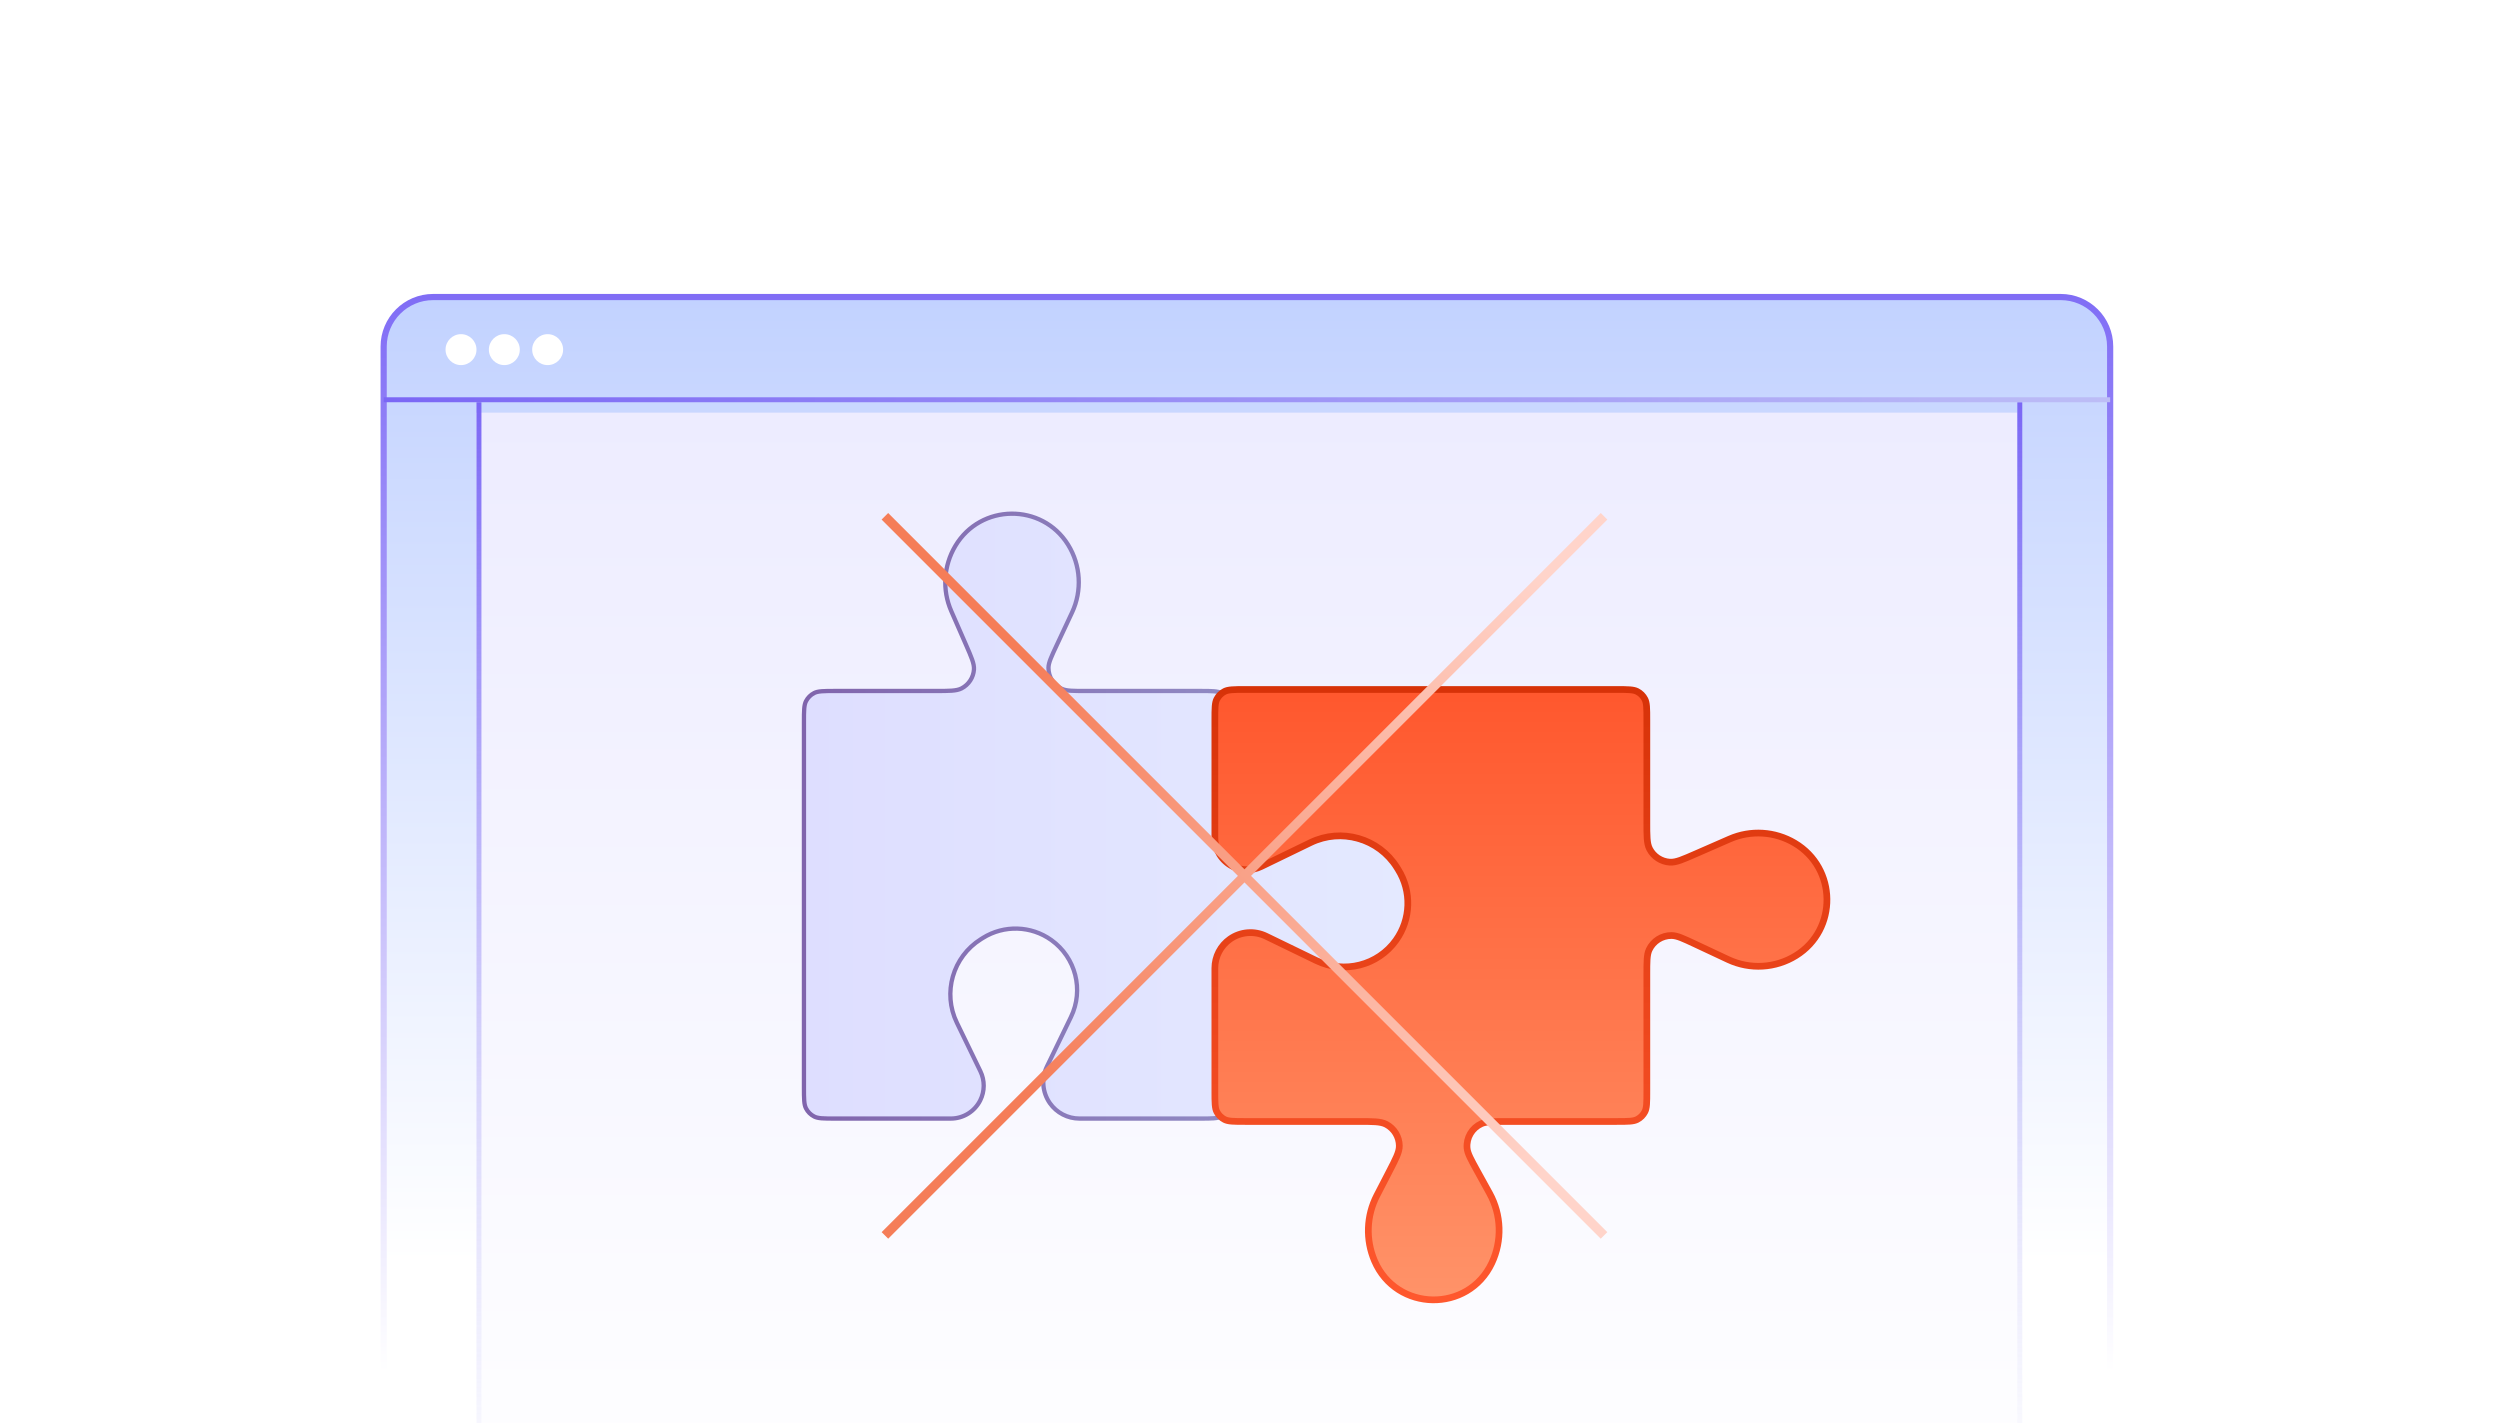 <svg width="404" height="230" viewBox="0 0 404 230" fill="none" xmlns="http://www.w3.org/2000/svg">
<g clip-path="url(#clip0_11076_5201)">
<rect width="404" height="230" fill="white"/>
<path d="M62 56C62 51.582 65.582 48 70 48H333C337.418 48 341 51.582 341 56V233C341 237.418 337.418 241 333 241H70C65.582 241 62 237.418 62 233V56Z" fill="url(#paint0_linear_11076_5201)" stroke="url(#paint1_linear_11076_5201)"/>
<g filter="url(#filter0_d_11076_5201)">
<path d="M77 65H326V243H77V65Z" fill="url(#paint2_linear_11076_5201)"/>
</g>
<line x1="77.4" y1="65" x2="77.4" y2="230" stroke="url(#paint3_linear_11076_5201)" stroke-width="0.8"/>
<line x1="326.4" y1="65" x2="326.4" y2="230" stroke="url(#paint4_linear_11076_5201)" stroke-width="0.8"/>
<line x1="62" y1="64.6" x2="341" y2="64.6" stroke="url(#paint5_linear_11076_5201)" stroke-width="0.8"/>
<circle cx="74.5" cy="56.5" r="2.5" fill="white"/>
<circle cx="81.5" cy="56.5" r="2.5" fill="white"/>
<circle cx="88.5" cy="56.5" r="2.5" fill="white"/>
<path d="M154.379 88.231C158.462 81.365 168.382 81.245 172.598 88.026C174.652 91.332 174.895 95.452 173.243 98.977L170.765 104.266C170.334 105.184 170.004 105.889 169.782 106.457C169.561 107.025 169.433 107.491 169.433 107.931C169.43 109.38 170.269 110.699 171.582 111.312C171.98 111.498 172.456 111.582 173.064 111.622C173.673 111.663 174.451 111.662 175.466 111.662H193.961C194.912 111.662 195.605 111.662 196.15 111.707C196.692 111.751 197.058 111.837 197.362 111.992C197.932 112.283 198.396 112.746 198.687 113.316C198.841 113.62 198.927 113.987 198.972 114.528C199.016 115.074 199.017 115.767 199.017 116.718V134.182C199.017 135.212 199.016 136.002 199.056 136.617C199.095 137.231 199.175 137.709 199.355 138.104C200.004 139.519 201.466 140.381 203.019 140.266C203.451 140.233 203.908 140.073 204.464 139.811C205.022 139.548 205.714 139.166 206.616 138.668L210.177 136.703C213.646 134.789 217.823 134.652 221.41 136.336C225.475 138.244 227.55 142.281 227.565 146.302C227.581 150.321 225.541 154.278 221.422 156.044C218.058 157.486 213.84 156.684 210.509 154.961L206.794 153.04C205.77 152.511 204.986 152.104 204.353 151.833C203.72 151.562 203.199 151.409 202.707 151.413C201.339 151.426 200.089 152.187 199.449 153.396C199.219 153.831 199.116 154.364 199.066 155.05C199.016 155.737 199.017 156.621 199.017 157.773V175.705C199.017 176.656 199.016 177.349 198.972 177.895C198.927 178.436 198.841 178.802 198.687 179.106C198.396 179.676 197.932 180.14 197.362 180.431C197.058 180.585 196.692 180.672 196.15 180.716C195.605 180.76 194.912 180.761 193.961 180.761H174.45C172.54 180.761 170.751 179.829 169.655 178.265C168.438 176.526 168.258 174.264 169.184 172.354L173.064 164.35C175.18 159.985 173.841 154.731 169.895 151.912C166.618 149.571 162.253 149.437 158.838 151.571L158.518 151.771C153.963 154.619 152.286 160.441 154.63 165.274L158.435 173.121C159.155 174.607 159.144 176.343 158.405 177.82C157.504 179.622 155.662 180.761 153.647 180.761H134.974C134.022 180.761 133.33 180.76 132.784 180.716C132.243 180.672 131.876 180.586 131.572 180.431C131.002 180.14 130.538 179.676 130.248 179.106C130.093 178.802 130.007 178.436 129.963 177.895C129.918 177.349 129.918 176.656 129.918 175.705V116.718C129.918 115.767 129.918 115.074 129.963 114.528C130.007 113.987 130.093 113.62 130.248 113.316C130.538 112.746 131.002 112.283 131.572 111.992C131.876 111.837 132.243 111.751 132.784 111.707C133.33 111.662 134.022 111.662 134.974 111.662H151.182C152.282 111.662 153.127 111.662 153.787 111.613C154.447 111.565 154.963 111.466 155.392 111.243C156.547 110.643 157.305 109.484 157.392 108.185C157.424 107.703 157.308 107.191 157.088 106.566C156.868 105.942 156.529 105.168 156.088 104.159L153.722 98.749C152.233 95.346 152.48 91.425 154.379 88.231Z" fill="url(#paint6_linear_11076_5201)" stroke="url(#paint7_linear_11076_5201)" stroke-width="0.696"/>
<path d="M290.023 136.241C296.876 140.316 296.995 150.216 290.229 154.423C286.925 156.476 282.808 156.719 279.286 155.068L273.913 152.55C272.983 152.114 272.26 151.775 271.676 151.547C271.092 151.319 270.592 151.18 270.11 151.179C268.564 151.176 267.156 152.071 266.502 153.473C266.298 153.909 266.213 154.421 266.171 155.046C266.129 155.672 266.13 156.47 266.13 157.498L266.13 176.285C266.13 177.255 266.129 177.949 266.085 178.494C266.041 179.032 265.956 179.376 265.814 179.653C265.538 180.197 265.096 180.638 264.553 180.915C264.275 181.056 263.932 181.142 263.394 181.186C262.849 181.23 262.154 181.23 261.185 181.23L243.445 181.23C242.401 181.23 241.59 181.23 240.958 181.271C240.328 181.311 239.814 181.394 239.382 181.592C237.872 182.284 236.952 183.842 237.075 185.499C237.111 185.974 237.286 186.464 237.555 187.035C237.825 187.608 238.216 188.317 238.721 189.231L240.717 192.849C242.632 196.32 242.768 200.498 241.084 204.087C237.274 212.203 225.657 211.997 222.124 203.754C220.665 200.351 220.805 196.47 222.506 193.182L224.458 189.408C224.995 188.371 225.411 187.566 225.689 186.915C225.968 186.265 226.137 185.708 226.132 185.168C226.118 183.709 225.306 182.374 224.017 181.691C223.539 181.439 222.966 181.333 222.261 181.281C221.554 181.23 220.648 181.23 219.48 181.23L201.266 181.23C200.297 181.23 199.602 181.23 199.058 181.186C198.519 181.142 198.175 181.056 197.897 180.915C197.354 180.638 196.913 180.197 196.636 179.653C196.494 179.376 196.41 179.032 196.366 178.494C196.322 177.949 196.321 177.255 196.321 176.285L196.321 156.466C196.321 154.588 197.237 152.828 198.775 151.751C200.485 150.554 202.709 150.377 204.587 151.287L212.718 155.229C217.234 157.419 222.671 156.034 225.589 151.949C228.011 148.558 228.151 144.041 225.942 140.507L225.739 140.182C222.796 135.472 216.775 133.739 211.778 136.162L203.809 140.026C202.352 140.732 200.65 140.722 199.202 139.998C197.436 139.115 196.321 137.309 196.321 135.335L196.321 116.366C196.321 115.397 196.322 114.703 196.366 114.158C196.41 113.62 196.494 113.276 196.636 112.998C196.913 112.455 197.354 112.013 197.897 111.736C198.175 111.595 198.519 111.511 199.058 111.467C199.602 111.422 200.296 111.422 201.266 111.422L261.185 111.422C262.154 111.422 262.849 111.422 263.394 111.467C263.932 111.511 264.275 111.595 264.553 111.736C265.096 112.013 265.538 112.455 265.814 112.998C265.956 113.276 266.041 113.62 266.085 114.158C266.129 114.703 266.13 115.397 266.13 116.366L266.13 132.83C266.13 133.945 266.129 134.812 266.179 135.491C266.229 136.17 266.332 136.725 266.576 137.194C267.216 138.427 268.454 139.236 269.84 139.328C270.368 139.363 270.917 139.236 271.56 139.01C272.202 138.783 272.995 138.435 274.017 137.988L279.513 135.584C282.913 134.096 286.832 134.344 290.023 136.241Z" fill="url(#paint8_linear_11076_5201)" stroke="url(#paint9_linear_11076_5201)" stroke-width="1.087"/>
<path d="M259.211 199.646L142.997 83.432" stroke="url(#paint10_linear_11076_5201)" stroke-width="1.5"/>
<path d="M259.215 83.432L143.001 199.645" stroke="url(#paint11_linear_11076_5201)" stroke-width="1.5"/>
</g>
<defs>
<filter id="filter0_d_11076_5201" x="72.511" y="62.194" width="257.978" height="186.978" filterUnits="userSpaceOnUse" color-interpolation-filters="sRGB">
<feFlood flood-opacity="0" result="BackgroundImageFix"/>
<feColorMatrix in="SourceAlpha" type="matrix" values="0 0 0 0 0 0 0 0 0 0 0 0 0 0 0 0 0 0 127 0" result="hardAlpha"/>
<feOffset dy="1.683"/>
<feGaussianBlur stdDeviation="2.244"/>
<feComposite in2="hardAlpha" operator="out"/>
<feColorMatrix type="matrix" values="0 0 0 0 0 0 0 0 0 0 0 0 0 0 0 0 0 0 0.05 0"/>
<feBlend mode="normal" in2="BackgroundImageFix" result="effect1_dropShadow_11076_5201"/>
<feBlend mode="normal" in="SourceGraphic" in2="effect1_dropShadow_11076_5201" result="shape"/>
</filter>
<linearGradient id="paint0_linear_11076_5201" x1="201.5" y1="48" x2="201.5" y2="204.087" gradientUnits="userSpaceOnUse">
<stop stop-color="#C2D2FF"/>
<stop offset="1" stop-color="white"/>
</linearGradient>
<linearGradient id="paint1_linear_11076_5201" x1="62" y1="40.617" x2="62" y2="222.016" gradientUnits="userSpaceOnUse">
<stop stop-color="#7B67F5"/>
<stop offset="0.999" stop-color="white"/>
</linearGradient>
<linearGradient id="paint2_linear_11076_5201" x1="201.5" y1="65" x2="201.5" y2="243" gradientUnits="userSpaceOnUse">
<stop stop-color="#EDECFF"/>
<stop offset="1" stop-color="white"/>
</linearGradient>
<linearGradient id="paint3_linear_11076_5201" x1="76.5" y1="65" x2="76.5" y2="230" gradientUnits="userSpaceOnUse">
<stop stop-color="#7B67F5"/>
<stop offset="1" stop-color="#BDBDF6" stop-opacity="0.1"/>
</linearGradient>
<linearGradient id="paint4_linear_11076_5201" x1="325.5" y1="65" x2="325.5" y2="230" gradientUnits="userSpaceOnUse">
<stop stop-color="#7B67F5"/>
<stop offset="1" stop-color="#BDBDF6" stop-opacity="0.1"/>
</linearGradient>
<linearGradient id="paint5_linear_11076_5201" x1="62" y1="65.5" x2="341" y2="65.5" gradientUnits="userSpaceOnUse">
<stop stop-color="#7B67F5"/>
<stop offset="1" stop-color="#BDBDF6"/>
</linearGradient>
<linearGradient id="paint6_linear_11076_5201" x1="129.57" y1="154.259" x2="227.914" y2="154.259" gradientUnits="userSpaceOnUse">
<stop stop-color="#DEDEFF"/>
<stop offset="1" stop-color="#E4E9FF"/>
</linearGradient>
<linearGradient id="paint7_linear_11076_5201" x1="129.57" y1="136.36" x2="227.914" y2="136.36" gradientUnits="userSpaceOnUse">
<stop stop-color="#8064AC"/>
<stop offset="1" stop-color="#9799CD"/>
</linearGradient>
<linearGradient id="paint8_linear_11076_5201" x1="245.777" y1="110.878" x2="245.777" y2="210.6" gradientUnits="userSpaceOnUse">
<stop stop-color="#FF572D"/>
<stop offset="1" stop-color="#FF9369"/>
</linearGradient>
<linearGradient id="paint9_linear_11076_5201" x1="245.777" y1="110.878" x2="245.777" y2="210.6" gradientUnits="userSpaceOnUse">
<stop stop-color="#D73208"/>
<stop offset="1" stop-color="#FF582E"/>
</linearGradient>
<linearGradient id="paint10_linear_11076_5201" x1="205.686" y1="220.688" x2="138.706" y2="125.109" gradientUnits="userSpaceOnUse">
<stop stop-color="#FFD4CA"/>
<stop offset="1" stop-color="#F57D58"/>
</linearGradient>
<linearGradient id="paint11_linear_11076_5201" x1="205.69" y1="62.389" x2="138.71" y2="157.968" gradientUnits="userSpaceOnUse">
<stop stop-color="#FFD4CA"/>
<stop offset="1" stop-color="#F57D58"/>
</linearGradient>
<clipPath id="clip0_11076_5201">
<rect width="404" height="230" fill="white"/>
</clipPath>
</defs>
</svg>
